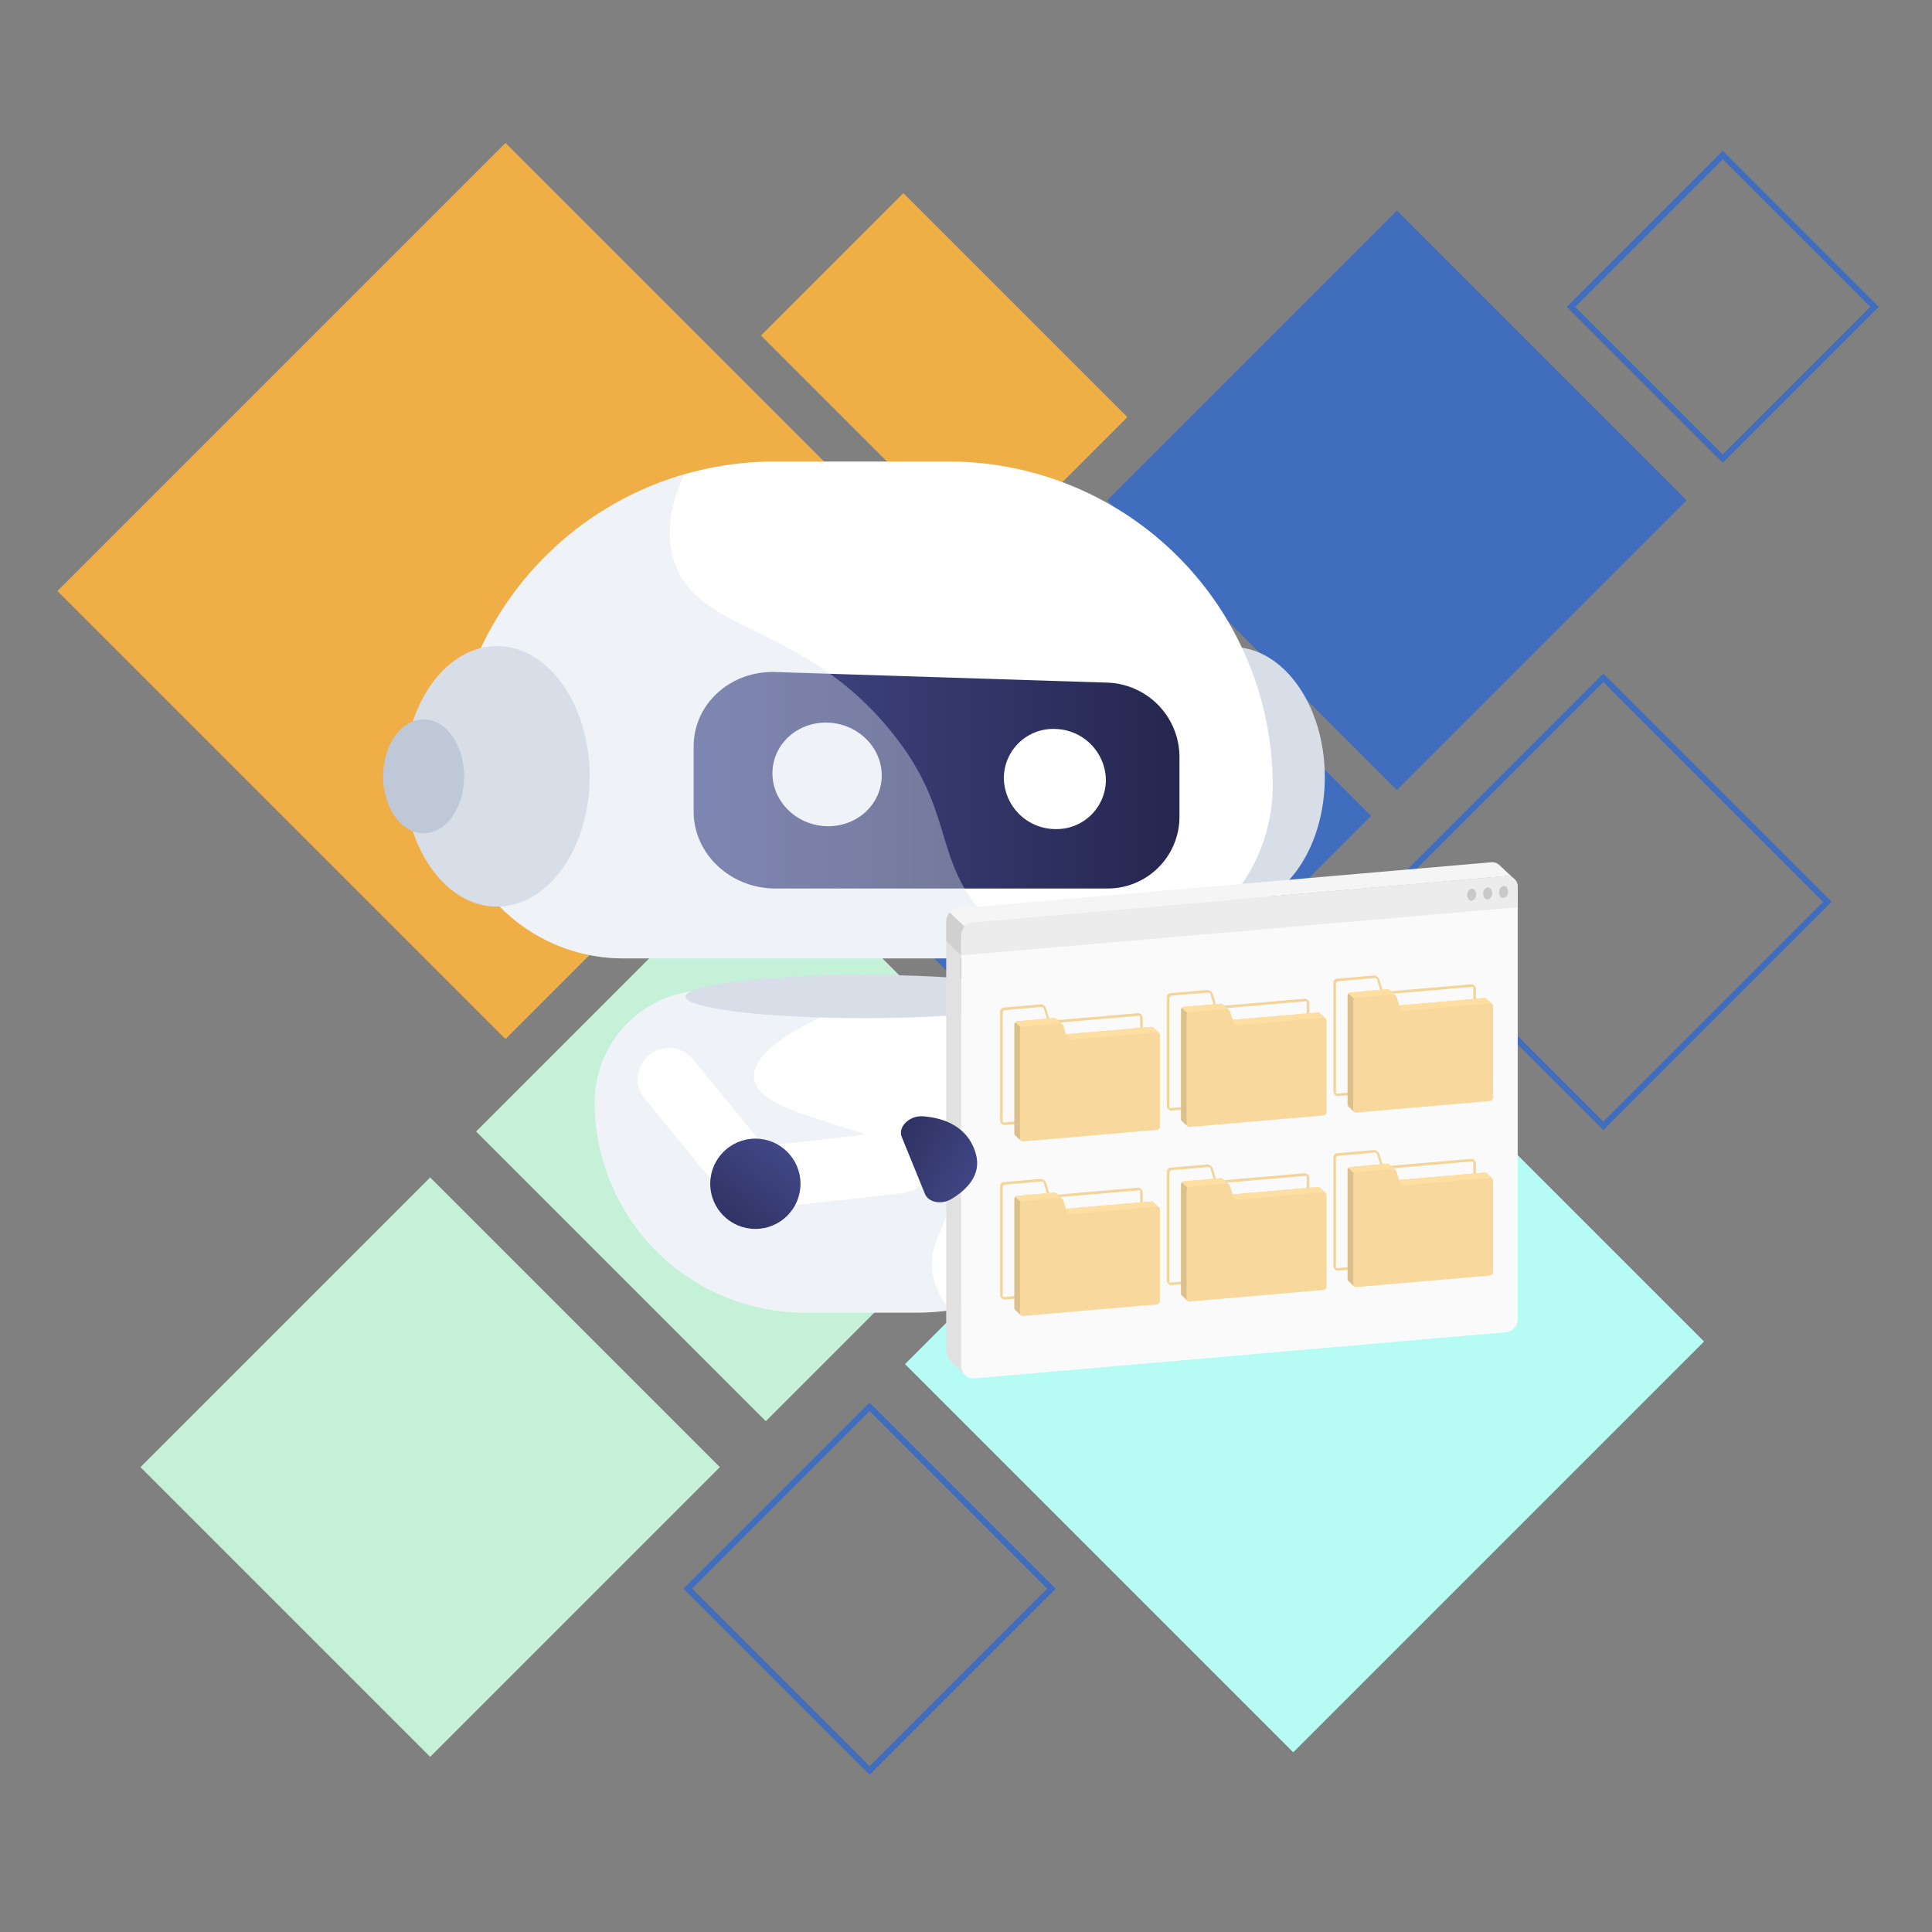 <svg xmlns="http://www.w3.org/2000/svg" xmlns:xlink="http://www.w3.org/1999/xlink" viewBox="0 0 650 650">
  <rect x="0" y="0" width="650" height="650" fill="#808080" stroke="none"/>
  <defs>
    <style>
      .a {
        isolation: isolate;
      }

      .b, .c {
        fill: none;
      }

      .c {
        stroke: #015bfa;
        stroke-miterlimit: 10;
        stroke-width: 2px;
      }

      .c, .f {
        opacity: 0.5;
      }

      .d {
        fill: #efae46;
      }

      .e {
        fill: #c4f1d8;
      }

      .f {
        fill: #015bfa;
      }

      .g {
        fill: #b7fbf5;
      }

      .h, .k {
        fill: #d8dee8;
      }

      .i {
        fill: #fff;
      }

      .j {
        fill: url(#a);
      }

      .k {
        mix-blend-mode: multiply;
        opacity: 0.4;
      }

      .l {
        fill: #bfc8d6;
      }

      .m {
        fill: url(#b);
      }

      .n {
        fill: #fafafa;
      }

      .o {
        fill: #e1e1e1;
      }

      .p {
        fill: #f5f5f5;
      }

      .q {
        fill: #ececec;
      }

      .r, .s, .w {
        opacity: 0.15;
      }

      .t {
        fill: #f3d499;
      }

      .u {
        fill: #f8d89c;
      }

      .v {
        fill: #ffdea1;
      }

      .w {
        fill: #403728;
      }

      .x {
        fill: url(#c);
      }
    </style>
    <linearGradient id="a" x1="233.372" y1="262.504" x2="396.819" y2="262.504" gradientUnits="userSpaceOnUse">
      <stop offset="0" stop-color="#444b8c"/>
      <stop offset="0.996" stop-color="#26264f"/>
    </linearGradient>
    <linearGradient id="b" x1="266.558" y1="382.574" x2="232.64" y2="425.417" xlink:href="#a"/>
    <linearGradient id="c" x1="-1466.223" y1="-7214.227" x2="-1502.29" y2="-7168.668" gradientTransform="matrix(0.223, 0.749, -0.978, 0.29, -6393.665, 3588.094)" xlink:href="#a"/>
  </defs>
  <g class="a">
    <g>
      <rect class="b" width="650" height="650"/>
      <g>
        <g>
          <rect class="c" x="543.505" y="67.125" width="72.215" height="72.215" transform="translate(242.761 -379.612) rotate(45)"/>
          <rect class="d" x="63.476" y="92.246" width="213.185" height="213.185" transform="translate(190.412 -62.018) rotate(45)"/>
          <rect class="e" x="188.725" y="311.761" width="137.839" height="137.839" transform="translate(344.644 -70.684) rotate(45)"/>
          <rect class="f" x="294.895" y="205.591" width="137.839" height="137.839" transform="translate(300.667 -176.853) rotate(45)"/>
          <rect class="f" x="401.064" y="99.422" width="137.839" height="137.839" transform="translate(256.69 -283.022) rotate(45)"/>
          <rect class="e" x="75.804" y="424.682" width="137.839" height="137.839" transform="translate(391.418 42.238) rotate(45)"/>
          <rect class="c" x="249.312" y="491.223" width="86.522" height="86.522" transform="translate(-292.245 363.427) rotate(-45)"/>
          <rect class="d" x="264.363" y="92.743" width="106.592" height="67.754" transform="translate(182.574 -187.533) rotate(45)"/>
          <rect class="g" x="346.537" y="357.404" width="184.72" height="195.462" transform="translate(427.415 1087.311) rotate(-135)"/>
          <rect class="c" x="486.119" y="250.108" width="106.592" height="106.592" transform="translate(706.3 899.367) rotate(-135)"/>
        </g>
        <g>
          <g>
            <ellipse class="h" cx="414.53" cy="261.498" rx="31.19" ry="43.831"/>
            <path class="i" d="M319.2,155.288H260.5A108.988,108.988,0,0,0,151.511,264.276h0a58.157,58.157,0,0,0,58.157,58.157H370.035a58.157,58.157,0,0,0,58.157-58.157h0A108.989,108.989,0,0,0,319.2,155.288Z"/>
            <path class="i" d="M308.894,441.61H270.809A70.71,70.71,0,0,1,200.1,370.9h0a37.731,37.731,0,0,1,37.731-37.731H341.872A37.731,37.731,0,0,1,379.6,370.9h0A70.71,70.71,0,0,1,308.894,441.61Z"/>
            <g>
              <path class="j" d="M372.488,298.925H260.9c-15.123,0-27.529-11.591-27.529-25.889V251.11c0-14.3,12.406-25.494,27.529-25.012l111.587,3.56a25.105,25.105,0,0,1,24.331,24.834v20.375A24.152,24.152,0,0,1,372.488,298.925Z"/>
              <g>
                <path class="i" d="M296.653,260.909c0,9.549-8.129,17.187-18.238,17.059-10.2-.128-18.536-8.1-18.536-17.807s8.336-17.339,18.536-17.053C288.524,243.391,296.653,251.36,296.653,260.909Z"/>
                <path class="i" d="M372.063,262.442a16.6,16.6,0,0,1-17.029,16.494,17.425,17.425,0,0,1-17.3-17.192,16.593,16.593,0,0,1,17.3-16.489A17.433,17.433,0,0,1,372.063,262.442Z"/>
              </g>
            </g>
            <path class="k" d="M330.346,307.147c-16.6-19.5-9.221-35.094-30.917-61.518-29.853-36.358-64.679-32.244-72.656-56.9-2.21-6.833-2.464-16.212,3.465-29.177a109.034,109.034,0,0,0-78.727,104.728h0a58.157,58.157,0,0,0,58.157,58.157H349.425A66.381,66.381,0,0,1,330.346,307.147Z"/>
            <ellipse class="h" cx="167.195" cy="261.193" rx="31.19" ry="43.831"/>
            <ellipse class="l" cx="142.522" cy="261.193" rx="13.639" ry="19.167"/>
            <path class="k" d="M318.273,402.683c-5.225-24.539-63.022-23.947-64.593-39.986-1.212-12.365,31.972-24.607,36.142-26.145,3.566-1.316,7.105-2.429,10.61-3.382h-62.6A37.731,37.731,0,0,0,200.1,370.9h0a70.709,70.709,0,0,0,70.709,70.709h38.085a71.252,71.252,0,0,0,10.763-.815,25.856,25.856,0,0,1-6-13.5C312.5,416.42,320.3,412.192,318.273,402.683Z"/>
            <ellipse class="h" cx="290.79" cy="335.271" rx="60.149" ry="7.283"/>
          </g>
          <g>
            <path class="i" d="M218.4,354.942a10.466,10.466,0,0,0-1.461,14.729l30.193,36.839,16.189-13.268L233.133,356.4A10.467,10.467,0,0,0,218.4,354.942Z"/>
            <path class="i" d="M313.042,389.788a10.465,10.465,0,0,0-11.581-9.216l-47.326,5.382,2.365,20.8,47.326-5.382A10.467,10.467,0,0,0,313.042,389.788Z"/>
            <circle class="m" cx="254.135" cy="398.266" r="15.186"/>
          </g>
          <g>
            <g>
              <path class="n" d="M510.591,298.005a1.639,1.639,0,0,0-.065-.348c.013-.017,0-.046-.013-.074a1.483,1.483,0,0,0-.09-.348,2.459,2.459,0,0,0-.232-.546,1.094,1.094,0,0,0-.129-.238,1.076,1.076,0,0,0-.115-.175,2.232,2.232,0,0,0-.258-.339l-.026-.034a3.315,3.315,0,0,0-.335-.315,3.578,3.578,0,0,0-2.641-.829L327.3,310.3a4.435,4.435,0,0,0-3.93,4.371l0,144.528v.029l0,.762a3.951,3.951,0,0,0,1.412,2.714c.056.057.117.1.172.159s.13.124.207.191a2.6,2.6,0,0,0,.335.246,3.648,3.648,0,0,0,.5.272,2.65,2.65,0,0,0,1.3.223l.1-.009h.009l3.744-.324L506.687,448.2a4.427,4.427,0,0,0,3.93-4.371V298.452C510.617,298.3,510.6,298.148,510.591,298.005Z"/>
              <path class="o" d="M324.777,462.7l-.206-.188-4.139-3.9a6.46,6.46,0,0,1-2.041-3.576,3.407,3.407,0,0,1-.047-.528V316.681l5.023,4.754V459.98c0,.058,0,.127,0,.127a4,4,0,0,0,1.389,2.564Z"/>
              <g>
                <path class="p" d="M509.328,295.588a3.58,3.58,0,0,0-2.642-.829L327.3,310.3a4.434,4.434,0,0,0-3.93,4.371v6.769l-5.012-4.75V310a4.418,4.418,0,0,1,3.917-4.365l179.4-15.529a3.583,3.583,0,0,1,2.848,1.008C505.23,291.79,508.49,294.842,509.328,295.588Z"/>
                <path class="q" d="M510.608,298.425a3.589,3.589,0,0,0-3.923-3.662L327.294,310.3a4.425,4.425,0,0,0-3.925,4.369l0,6.776,187.235-16.2Z"/>
                <path class="r" d="M318.348,316.7l0-6.7a4.448,4.448,0,0,1,1.194-2.98l5,4.69a4.373,4.373,0,0,0-1.173,2.967l-.006,6.765Z"/>
              </g>
              <g class="s">
                <path d="M495.135,298.991a2.03,2.03,0,0,0-1.491,2.17c0,1.128.667,1.984,1.491,1.913a2.033,2.033,0,0,0,1.492-2.171C496.627,299.775,495.959,298.919,495.135,298.991Z"/>
                <path d="M500.506,298.521a2.031,2.031,0,0,0-1.492,2.17c0,1.128.668,1.984,1.492,1.912a2.031,2.031,0,0,0,1.491-2.17C502,299.305,501.329,298.449,500.506,298.521Z"/>
                <path d="M505.876,298.05a2.032,2.032,0,0,0-1.492,2.171c0,1.127.668,1.983,1.492,1.912a2.031,2.031,0,0,0,1.491-2.171C507.367,298.835,506.7,297.979,505.876,298.05Z"/>
              </g>
            </g>
            <g>
              <path class="t" d="M337.521,437.13a1.825,1.825,0,0,1-.517-.345,1.49,1.49,0,0,1-.516-1.017V399.06a1.372,1.372,0,0,1,.352-.922,1.353,1.353,0,0,1,.864-.437l12.353-1.067a1.783,1.783,0,0,1,1.329.53,2.278,2.278,0,0,1,.643,1l1,3.384a.834.834,0,0,0,.276.418.614.614,0,0,0,.427.131l29.053-2.5a1.458,1.458,0,0,1,1.051.344l.134.121a1.539,1.539,0,0,1,.476,1.093v30.8a1.36,1.36,0,0,1-1.221,1.358l-45.184,3.911A1.091,1.091,0,0,1,337.521,437.13Zm13.25-39.6a.582.582,0,0,0-.278-.044l-12.349,1.067a.908.908,0,0,0-.785.874V436.14a.234.234,0,0,0,.081.16.227.227,0,0,0,.163.069l45.184-3.91a.91.91,0,0,0,.785-.874v-30.8a.442.442,0,0,0-.066-.261l-.054-.048a.759.759,0,0,0-.234-.02l-29.054,2.5a1.748,1.748,0,0,1-1.182-.4,2.279,2.279,0,0,1-.789-1.133l-1-3.385a.823.823,0,0,0-.222-.366A.717.717,0,0,0,350.771,397.534Z"/>
              <g>
                <path class="u" d="M390.231,406.922a.954.954,0,0,0-.276-.682h0l-.011-.01-.021-.02-1.871-1.76,0,0,0,0h0a.911.911,0,0,0-.706-.238l-28.733,2.476-.775-2.626a1.539,1.539,0,0,0-.419-.673h0l-1.888-1.775v.006a1.223,1.223,0,0,0-.92-.371l-12.348,1.068a1.131,1.131,0,0,0-1,1.117v36.6a.952.952,0,0,0,.274.68h0l.02.018.008.008,1.869,1.755.021.02.015.014v0a.913.913,0,0,0,.684.221l45.077-3.9a1.131,1.131,0,0,0,1-1.117Z"/>
                <g>
                  <path class="v" d="M357.4,403.363a1.206,1.206,0,0,0-.9-.346l-12.347,1.067a1.126,1.126,0,0,0-.71.365l-1.882-1.772a1.071,1.071,0,0,1,.709-.365l12.347-1.067a1.231,1.231,0,0,1,.919.371v0Z"/>
                  <path class="v" d="M389.884,406.173a.923.923,0,0,0-.659-.194l-29.052,2.5a1.406,1.406,0,0,1-1.34-1.046l-.223-.754,28.733-2.477a.917.917,0,0,1,.445.07.9.9,0,0,1,.26.169l0,0Z"/>
                </g>
                <path class="w" d="M343.286,442.313a.973.973,0,0,0,.1.136l-1.823-1.709-.009-.008-.018-.02a.944.944,0,0,1-.172-.246.683.683,0,0,1-.046-.123.946.946,0,0,1-.051-.31l0-36.6a.745.745,0,0,1,0-.106,1.366,1.366,0,0,1,.042-.2c.009-.033.023-.065.032-.1a1.441,1.441,0,0,1,.153-.264.567.567,0,0,1,.065-.08l1.882,1.772a1.132,1.132,0,0,0-.292.753v36.6a1,1,0,0,0,.014.163.681.681,0,0,0,.019.094c0,.019.009.033.013.051s.019.05.028.07A.664.664,0,0,0,343.286,442.313Z"/>
              </g>
              <path class="t" d="M393.579,432.274a1.777,1.777,0,0,1-.517-.345,1.487,1.487,0,0,1-.517-1.016V394.2a1.365,1.365,0,0,1,.353-.921,1.344,1.344,0,0,1,.864-.437l12.352-1.067a1.776,1.776,0,0,1,1.33.53,2.284,2.284,0,0,1,.642,1l1,3.384a.832.832,0,0,0,.275.417.607.607,0,0,0,.428.132l29.052-2.5a1.466,1.466,0,0,1,1.053.345l.133.12a1.559,1.559,0,0,1,.476,1.092v30.8a1.361,1.361,0,0,1-1.221,1.358L394.1,432.37A1.091,1.091,0,0,1,393.579,432.274Zm13.249-39.6a.563.563,0,0,0-.277-.044L394.2,393.7a.908.908,0,0,0-.785.874v36.709a.227.227,0,0,0,.081.159.218.218,0,0,0,.162.07l45.184-3.91a.91.91,0,0,0,.786-.874V395.925a.436.436,0,0,0-.066-.259l-.053-.048a.69.69,0,0,0-.235-.021l-29.054,2.5a1.748,1.748,0,0,1-1.182-.4,2.315,2.315,0,0,1-.79-1.133l-1-3.385a.825.825,0,0,0-.221-.366A.721.721,0,0,0,406.828,392.679Z"/>
              <g>
                <path class="u" d="M446.288,402.067a.953.953,0,0,0-.275-.682h0l-.011-.01-.021-.021-1.871-1.76h0l0,0h0a.911.911,0,0,0-.706-.237l-28.733,2.476-.775-2.627a1.544,1.544,0,0,0-.42-.672h.006l-1.889-1.776v.007a1.224,1.224,0,0,0-.919-.372l-12.348,1.068a1.131,1.131,0,0,0-1,1.117v36.6a.957.957,0,0,0,.274.68h0l.02.018.008.008,1.869,1.755.021.019.015.015v0a.909.909,0,0,0,.683.22l45.078-3.9a1.131,1.131,0,0,0,1-1.117Z"/>
                <g>
                  <path class="v" d="M413.453,398.508a1.208,1.208,0,0,0-.9-.347l-12.348,1.068a1.126,1.126,0,0,0-.709.365l-1.882-1.772a1.069,1.069,0,0,1,.709-.365l12.347-1.067a1.223,1.223,0,0,1,.918.371v0Z"/>
                  <path class="v" d="M445.941,401.318a.917.917,0,0,0-.658-.195l-29.052,2.506a1.409,1.409,0,0,1-1.341-1.046l-.222-.754,28.733-2.477a.907.907,0,0,1,.7.239l0,0Z"/>
                </g>
                <path class="w" d="M399.344,437.458a.9.9,0,0,0,.1.136l-1.823-1.709-.009-.008-.019-.02a.957.957,0,0,1-.171-.246.615.615,0,0,1-.046-.123.952.952,0,0,1-.051-.311l0-36.6a.732.732,0,0,1,0-.106,1.5,1.5,0,0,1,.041-.2c.01-.034.023-.065.033-.1a1.386,1.386,0,0,1,.153-.264.392.392,0,0,1,.065-.08l1.882,1.772a1.127,1.127,0,0,0-.292.753v36.6a1,1,0,0,0,.014.163.907.907,0,0,0,.018.094c0,.018.01.033.014.051s.019.049.028.07A.613.613,0,0,0,399.344,437.458Z"/>
              </g>
              <path class="t" d="M449.637,427.419a1.8,1.8,0,0,1-.518-.345,1.489,1.489,0,0,1-.516-1.016V389.349a1.373,1.373,0,0,1,.353-.922,1.345,1.345,0,0,1,.864-.436l12.352-1.068a1.784,1.784,0,0,1,1.33.531,2.278,2.278,0,0,1,.642,1l1,3.384a.832.832,0,0,0,.275.417.6.6,0,0,0,.427.131l29.053-2.5a1.463,1.463,0,0,1,1.052.345l.134.121a1.563,1.563,0,0,1,.476,1.092v30.8a1.36,1.36,0,0,1-1.221,1.358l-45.184,3.911A1.089,1.089,0,0,1,449.637,427.419Zm13.249-39.595a.569.569,0,0,0-.278-.045l-12.348,1.068a.908.908,0,0,0-.786.874v36.708a.231.231,0,0,0,.082.16.228.228,0,0,0,.163.07l45.183-3.911a.909.909,0,0,0,.785-.874v-30.8a.433.433,0,0,0-.066-.26l-.052-.048a.719.719,0,0,0-.235-.021l-29.054,2.5a1.746,1.746,0,0,1-1.183-.4,2.283,2.283,0,0,1-.789-1.133l-1-3.385a.836.836,0,0,0-.221-.365A.714.714,0,0,0,462.886,387.824Z"/>
              <g>
                <path class="u" d="M502.346,397.211a.959.959,0,0,0-.275-.682h0l-.011-.011-.022-.02-1.87-1.76h0l0,0h0a.913.913,0,0,0-.706-.237l-28.733,2.476-.776-2.627a1.527,1.527,0,0,0-.419-.672h.006l-1.889-1.775v.006a1.219,1.219,0,0,0-.919-.371L454.382,392.6a1.131,1.131,0,0,0-1,1.117v36.6a.953.953,0,0,0,.274.68h0l.019.019.009.007,1.869,1.756.021.019.015.014v0a.909.909,0,0,0,.683.22l45.077-3.9a1.132,1.132,0,0,0,1-1.118Z"/>
                <g>
                  <path class="v" d="M469.511,393.653a1.208,1.208,0,0,0-.9-.347l-12.348,1.067a1.128,1.128,0,0,0-.709.365l-1.883-1.771a1.069,1.069,0,0,1,.71-.365l12.347-1.068a1.232,1.232,0,0,1,.918.371v0Z"/>
                  <path class="v" d="M502,396.462a.922.922,0,0,0-.658-.194l-29.053,2.505a1.407,1.407,0,0,1-1.34-1.045l-.222-.755,28.732-2.476a.9.9,0,0,1,.446.07.91.91,0,0,1,.259.168l0,0Z"/>
                </g>
                <path class="w" d="M455.4,432.6a.974.974,0,0,0,.1.137l-1.822-1.709-.009-.008-.019-.02a.946.946,0,0,1-.171-.247.689.689,0,0,1-.047-.123.973.973,0,0,1-.051-.31l0-36.6a.9.9,0,0,1,0-.105,1.731,1.731,0,0,1,.042-.2c.009-.033.023-.064.032-.1a1.4,1.4,0,0,1,.154-.265.451.451,0,0,1,.064-.079l1.883,1.771a1.128,1.128,0,0,0-.292.754v36.6a.985.985,0,0,0,.014.162.687.687,0,0,0,.018.1l.014.051c.009.024.019.049.028.069A.591.591,0,0,0,455.4,432.6Z"/>
              </g>
            </g>
            <g>
              <path class="t" d="M337.521,378.409a1.811,1.811,0,0,1-.517-.345,1.489,1.489,0,0,1-.516-1.016V340.339a1.372,1.372,0,0,1,.352-.922,1.349,1.349,0,0,1,.864-.437l12.353-1.067a1.776,1.776,0,0,1,1.329.53,2.275,2.275,0,0,1,.643,1l1,3.383a.83.83,0,0,0,.276.418.605.605,0,0,0,.427.131l29.053-2.5a1.46,1.46,0,0,1,1.052.345l.133.12a1.538,1.538,0,0,1,.476,1.092v30.8a1.36,1.36,0,0,1-1.221,1.359l-45.184,3.911A1.1,1.1,0,0,1,337.521,378.409Zm13.25-39.595a.569.569,0,0,0-.278-.045l-12.349,1.067a.908.908,0,0,0-.785.874v36.709a.23.23,0,0,0,.081.16.22.22,0,0,0,.163.069l45.184-3.91a.91.91,0,0,0,.785-.874v-30.8a.448.448,0,0,0-.066-.26l-.054-.049a.737.737,0,0,0-.235-.021l-29.053,2.5a1.75,1.75,0,0,1-1.182-.4,2.32,2.32,0,0,1-.789-1.134l-1-3.385a.836.836,0,0,0-.222-.366A.713.713,0,0,0,350.771,338.814Z"/>
              <g>
                <path class="u" d="M390.231,348.2a.954.954,0,0,0-.276-.682h0l-.011-.01-.021-.02-1.871-1.76,0,0,0,0h0a.911.911,0,0,0-.706-.238l-28.733,2.477-.775-2.627a1.539,1.539,0,0,0-.419-.673h0l-1.888-1.775v.006a1.223,1.223,0,0,0-.92-.371l-12.348,1.068a1.131,1.131,0,0,0-1,1.117v36.6a.952.952,0,0,0,.274.68h0l.02.018.008.008,1.869,1.755.021.02.015.014v0a.913.913,0,0,0,.684.221l45.077-3.9a1.131,1.131,0,0,0,1-1.117Z"/>
                <g>
                  <path class="v" d="M357.4,344.642a1.206,1.206,0,0,0-.9-.346l-12.347,1.067a1.131,1.131,0,0,0-.71.365l-1.882-1.772a1.071,1.071,0,0,1,.709-.365l12.347-1.067a1.231,1.231,0,0,1,.919.371v0Z"/>
                  <path class="v" d="M389.884,347.452a.923.923,0,0,0-.659-.194l-29.052,2.5a1.406,1.406,0,0,1-1.34-1.046l-.223-.754,28.733-2.477a.917.917,0,0,1,.445.07.9.9,0,0,1,.26.169l0,0Z"/>
                </g>
                <path class="w" d="M343.286,383.592a.918.918,0,0,0,.1.136l-1.823-1.709-.009-.007-.018-.021a.944.944,0,0,1-.172-.246.683.683,0,0,1-.046-.123.946.946,0,0,1-.051-.31l0-36.6a.725.725,0,0,1,0-.105,1.353,1.353,0,0,1,.042-.2c.009-.033.023-.065.032-.1a1.441,1.441,0,0,1,.153-.264.567.567,0,0,1,.065-.08l1.882,1.772a1.132,1.132,0,0,0-.292.753v36.6a.987.987,0,0,0,.014.163.681.681,0,0,0,.019.094c0,.019.009.033.013.052s.019.049.028.069A.664.664,0,0,0,343.286,383.592Z"/>
              </g>
              <path class="t" d="M393.579,373.553a1.8,1.8,0,0,1-.517-.345,1.489,1.489,0,0,1-.517-1.016V335.484a1.371,1.371,0,0,1,.353-.922,1.344,1.344,0,0,1,.864-.437l12.352-1.068a1.789,1.789,0,0,1,1.33.53,2.284,2.284,0,0,1,.642,1l1,3.384a.832.832,0,0,0,.275.417.61.61,0,0,0,.428.131l29.052-2.5a1.459,1.459,0,0,1,1.052.344l.135.121a1.562,1.562,0,0,1,.475,1.092v30.8a1.361,1.361,0,0,1-1.221,1.359L394.1,373.65A1.092,1.092,0,0,1,393.579,373.553Zm13.249-39.595a.566.566,0,0,0-.278-.044L394.2,334.981a.908.908,0,0,0-.785.874v36.709a.234.234,0,0,0,.081.16.227.227,0,0,0,.163.069l45.183-3.91a.91.91,0,0,0,.786-.874v-30.8a.438.438,0,0,0-.067-.261l-.052-.047a.7.7,0,0,0-.235-.022l-29.054,2.5a1.752,1.752,0,0,1-1.183-.4,2.289,2.289,0,0,1-.789-1.133l-1-3.385a.825.825,0,0,0-.221-.366A.7.7,0,0,0,406.828,333.958Z"/>
              <g>
                <path class="u" d="M446.288,343.346a.953.953,0,0,0-.275-.682h0l-.011-.01-.021-.02-1.871-1.761h0l0,0h0a.911.911,0,0,0-.706-.237l-28.733,2.476-.775-2.627a1.544,1.544,0,0,0-.42-.672h.006l-1.889-1.775v.006a1.224,1.224,0,0,0-.919-.372l-12.348,1.068a1.131,1.131,0,0,0-1,1.117v36.6a.957.957,0,0,0,.274.68h0l.02.018.008.008,1.869,1.755.021.02.015.014v0a.909.909,0,0,0,.683.22l45.078-3.9a1.131,1.131,0,0,0,1-1.117Z"/>
                <g>
                  <path class="v" d="M413.453,339.787a1.208,1.208,0,0,0-.9-.347l-12.348,1.068a1.126,1.126,0,0,0-.709.365l-1.882-1.772a1.069,1.069,0,0,1,.709-.365l12.347-1.067a1.223,1.223,0,0,1,.918.371v0Z"/>
                  <path class="v" d="M445.941,342.6a.921.921,0,0,0-.658-.195l-29.052,2.506a1.409,1.409,0,0,1-1.341-1.046l-.222-.754,28.733-2.477a.907.907,0,0,1,.7.239l0,0Z"/>
                </g>
                <path class="w" d="M399.344,378.737a.9.9,0,0,0,.1.136l-1.823-1.709-.009-.008-.019-.02a.94.94,0,0,1-.171-.246.615.615,0,0,1-.046-.123.946.946,0,0,1-.051-.31l0-36.605a.725.725,0,0,1,0-.1,1.5,1.5,0,0,1,.041-.2c.01-.034.023-.065.033-.1a1.386,1.386,0,0,1,.153-.264.421.421,0,0,1,.065-.08l1.882,1.772a1.127,1.127,0,0,0-.292.753v36.6a1,1,0,0,0,.014.163.907.907,0,0,0,.018.094c0,.018.01.033.014.051s.019.049.028.07A.613.613,0,0,0,399.344,378.737Z"/>
              </g>
              <path class="t" d="M449.637,368.7a1.784,1.784,0,0,1-.517-.345,1.485,1.485,0,0,1-.517-1.016V330.628a1.367,1.367,0,0,1,.352-.921,1.346,1.346,0,0,1,.865-.437l12.352-1.068a1.778,1.778,0,0,1,1.33.531,2.272,2.272,0,0,1,.642,1l1,3.384a.836.836,0,0,0,.275.417.612.612,0,0,0,.427.131l29.053-2.5a1.461,1.461,0,0,1,1.053.346l.133.12a1.561,1.561,0,0,1,.476,1.092v30.8a1.362,1.362,0,0,1-1.221,1.359l-45.184,3.91A1.089,1.089,0,0,1,449.637,368.7ZM462.886,329.1a.564.564,0,0,0-.277-.044l-12.349,1.067a.908.908,0,0,0-.786.874v36.709a.23.23,0,0,0,.082.159.22.22,0,0,0,.162.07l45.184-3.91a.91.91,0,0,0,.785-.875v-30.8a.449.449,0,0,0-.065-.26l-.051-.046a.7.7,0,0,0-.238-.024l-29.053,2.506a1.754,1.754,0,0,1-1.183-.4,2.285,2.285,0,0,1-.789-1.132l-1-3.385a.834.834,0,0,0-.221-.366A.714.714,0,0,0,462.886,329.1Z"/>
              <g>
                <path class="u" d="M502.346,338.49a.957.957,0,0,0-.275-.682h0l-.011-.01-.022-.02-1.87-1.76h0l0,0h0a.913.913,0,0,0-.706-.237l-28.733,2.476-.776-2.627a1.527,1.527,0,0,0-.419-.672h.006l-1.889-1.775v.006a1.223,1.223,0,0,0-.919-.371l-12.348,1.068a1.131,1.131,0,0,0-1,1.117v36.6a.953.953,0,0,0,.274.68h0l.019.019.009.007,1.869,1.756.021.019.015.014v0a.909.909,0,0,0,.683.22l45.077-3.9a1.132,1.132,0,0,0,1-1.118Z"/>
                <g>
                  <path class="v" d="M469.511,334.932a1.208,1.208,0,0,0-.9-.347l-12.348,1.067a1.128,1.128,0,0,0-.709.365l-1.883-1.771a1.069,1.069,0,0,1,.71-.365l12.347-1.068a1.232,1.232,0,0,1,.918.371v0Z"/>
                  <path class="v" d="M502,337.741a.922.922,0,0,0-.658-.194l-29.053,2.5a1.407,1.407,0,0,1-1.34-1.045l-.222-.755,28.732-2.476a.9.9,0,0,1,.446.07.91.91,0,0,1,.259.168l0,0Z"/>
                </g>
                <path class="w" d="M455.4,373.881a.974.974,0,0,0,.1.137l-1.822-1.709-.009-.008-.019-.02a.946.946,0,0,1-.171-.247.68.68,0,0,1-.047-.122.984.984,0,0,1-.051-.311l0-36.6a.9.9,0,0,1,0-.105,1.731,1.731,0,0,1,.042-.2c.009-.033.023-.064.032-.1a1.4,1.4,0,0,1,.154-.265.451.451,0,0,1,.064-.079l1.883,1.771a1.13,1.13,0,0,0-.292.754v36.6a.985.985,0,0,0,.014.162.687.687,0,0,0,.018.095l.014.051c.009.024.019.049.028.07A.585.585,0,0,0,455.4,373.881Z"/>
              </g>
            </g>
          </g>
          <path class="x" d="M303.382,382.511,311.2,401.7c1.162,2.852,5.568,3.7,8.93,1.677,4.926-2.967,10.309-8.027,8.136-15.346-2.75-9.26-10.931-11.927-17.663-12.468C306.033,375.192,301.994,379.106,303.382,382.511Z"/>
        </g>
      </g>
    </g>
  </g>
</svg>
